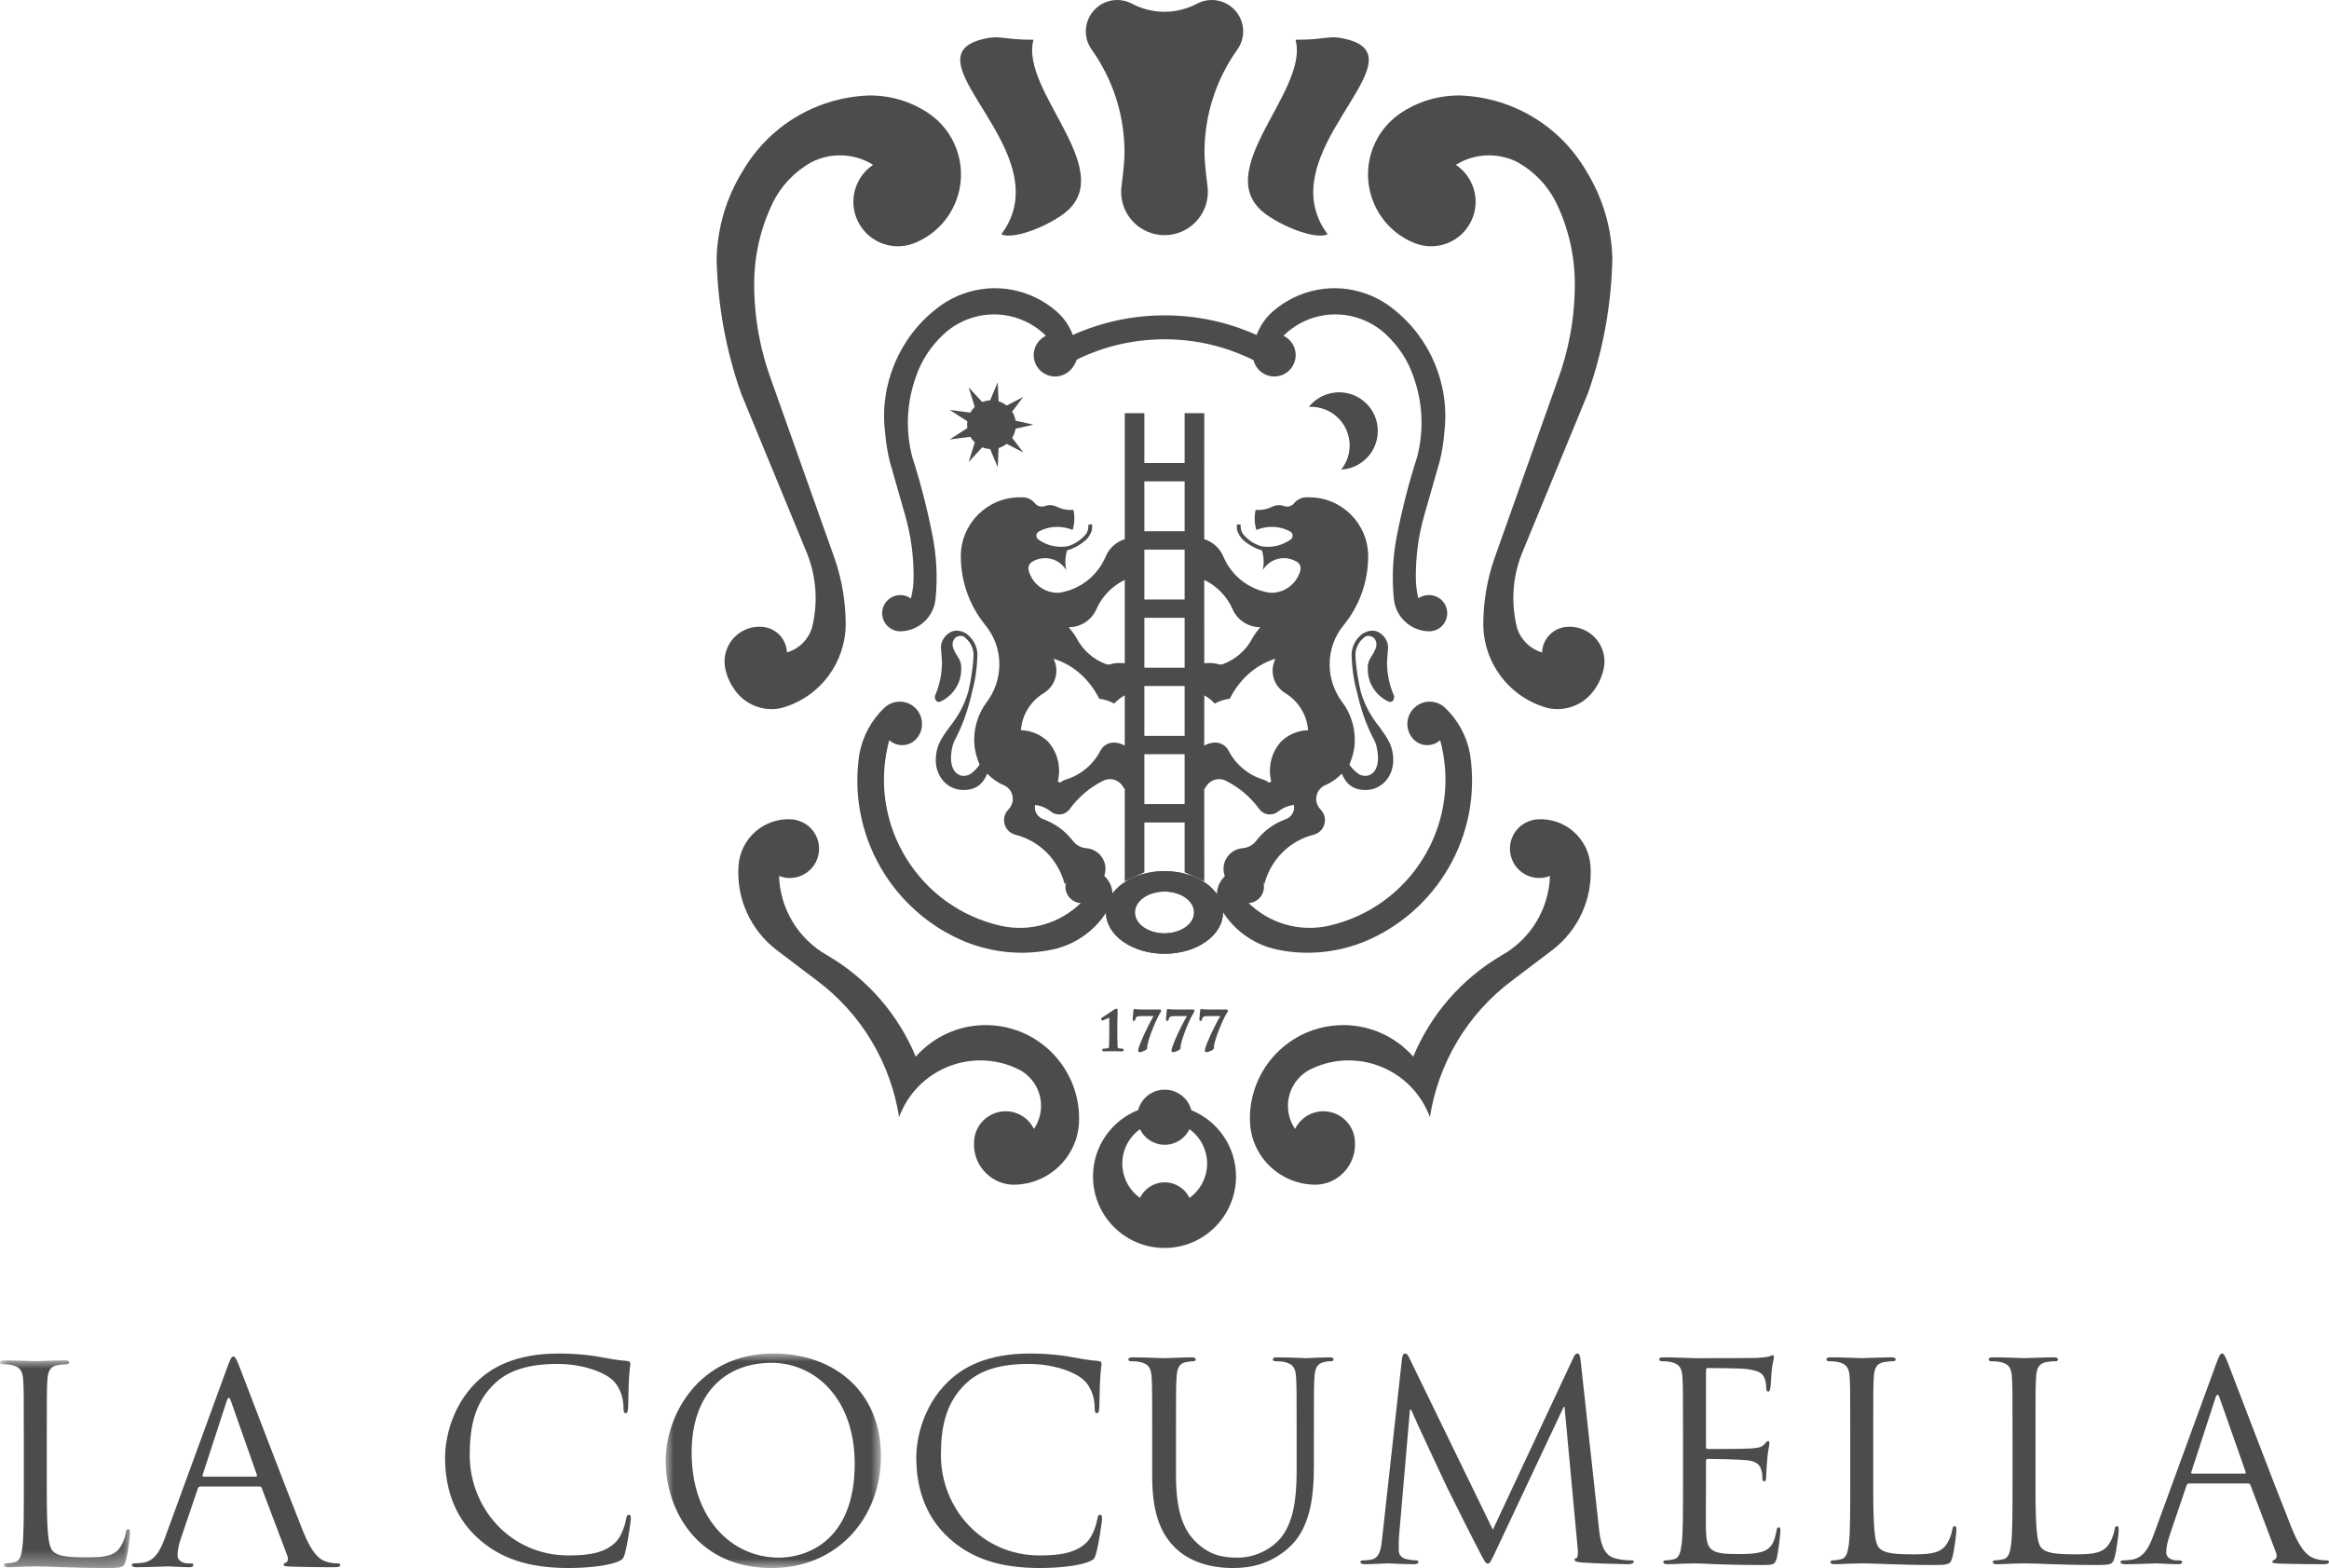 <?xml version="1.0" encoding="UTF-8"?>
<svg width="141.732px" height="95.416px" viewBox="0 0 141.732 95.416" version="1.1" xmlns="http://www.w3.org/2000/svg" xmlns:xlink="http://www.w3.org/1999/xlink">
    <title>Group 65</title>
    <defs>
        <polygon id="path-1" points="0 0 13.102 0 13.102 13.054 0 13.054"></polygon>
        <polygon id="path-3" points="0 0 7.909 0 7.909 12.637 0 12.637"></polygon>
    </defs>
    <g id="elementi" stroke="none" stroke-width="1" fill="none" fill-rule="evenodd">
        <g id="Group-65">
            <path d="M29.101,93.617 C27.486,92.169 27.086,90.271 27.086,88.689 C27.086,87.573 27.469,85.626 28.951,84.144 C29.95,83.145 31.465,82.362 34.029,82.362 C34.695,82.362 35.627,82.413 36.443,82.562 C37.076,82.679 37.609,82.778 38.141,82.812 C38.325,82.829 38.358,82.895 38.358,82.995 C38.358,83.129 38.308,83.328 38.275,83.927 C38.241,84.477 38.241,85.392 38.225,85.642 C38.208,85.892 38.175,85.992 38.075,85.992 C37.958,85.992 37.942,85.875 37.942,85.642 C37.942,84.993 37.675,84.311 37.242,83.944 C36.66,83.445 35.378,82.995 33.913,82.995 C31.698,82.995 30.666,83.645 30.083,84.21 C28.868,85.376 28.585,86.858 28.585,88.556 C28.585,91.736 31.032,94.649 34.595,94.649 C35.844,94.649 36.826,94.499 37.492,93.817 C37.842,93.451 38.058,92.718 38.108,92.419 C38.141,92.235 38.175,92.169 38.275,92.169 C38.358,92.169 38.391,92.285 38.391,92.419 C38.391,92.535 38.191,93.983 38.025,94.55 C37.925,94.866 37.892,94.899 37.592,95.032 C36.926,95.299 35.661,95.415 34.595,95.415 C32.098,95.415 30.416,94.799 29.101,93.617" id="Fill-1" fill="#4D4C4C"></path>
            <g id="Group-5" transform="translate(40.509, 82.362)">
                <mask id="mask-2" fill="white">
                    <use xlink:href="#path-1"></use>
                </mask>
                <g id="Clip-4"></g>
                <path d="M6.909,12.421 C8.407,12.421 11.504,11.555 11.504,6.71 C11.504,2.715 9.073,0.567 6.443,0.567 C3.663,0.567 1.581,2.398 1.581,6.044 C1.581,9.924 3.912,12.421 6.909,12.421 M6.559,0 C10.305,0 13.102,2.365 13.102,6.244 C13.102,9.973 10.472,13.054 6.459,13.054 C1.898,13.054 0,9.507 0,6.511 C0,3.813 1.964,0 6.559,0" id="Fill-3" fill="#4D4C4C" mask="url(#mask-2)"></path>
            </g>
            <path d="M57.776,93.617 C56.161,92.169 55.761,90.271 55.761,88.689 C55.761,87.573 56.144,85.626 57.626,84.144 C58.625,83.145 60.14,82.362 62.704,82.362 C63.37,82.362 64.302,82.413 65.118,82.562 C65.751,82.679 66.284,82.778 66.816,82.812 C67,82.829 67.033,82.895 67.033,82.995 C67.033,83.129 66.983,83.328 66.95,83.927 C66.916,84.477 66.916,85.392 66.9,85.642 C66.883,85.892 66.85,85.992 66.75,85.992 C66.633,85.992 66.617,85.875 66.617,85.642 C66.617,84.993 66.35,84.311 65.917,83.944 C65.335,83.445 64.053,82.995 62.588,82.995 C60.373,82.995 59.341,83.645 58.758,84.21 C57.543,85.376 57.26,86.858 57.26,88.556 C57.26,91.736 59.707,94.649 63.27,94.649 C64.519,94.649 65.501,94.499 66.167,93.817 C66.517,93.451 66.733,92.718 66.783,92.419 C66.816,92.235 66.85,92.169 66.95,92.169 C67.033,92.169 67.066,92.285 67.066,92.419 C67.066,92.535 66.866,93.983 66.7,94.55 C66.6,94.866 66.567,94.899 66.267,95.032 C65.601,95.299 64.336,95.415 63.27,95.415 C60.773,95.415 59.091,94.799 57.776,93.617" id="Fill-6" fill="#4D4C4C"></path>
            <path d="M70.117,87.424 C70.117,84.827 70.117,84.361 70.084,83.828 C70.05,83.262 69.917,82.995 69.368,82.879 C69.235,82.845 68.952,82.829 68.802,82.829 C68.735,82.829 68.669,82.795 68.669,82.729 C68.669,82.629 68.752,82.596 68.935,82.596 C69.684,82.596 70.7,82.646 70.849,82.646 C70.999,82.646 71.998,82.596 72.498,82.596 C72.681,82.596 72.764,82.629 72.764,82.729 C72.764,82.795 72.698,82.829 72.631,82.829 C72.514,82.829 72.414,82.845 72.215,82.879 C71.765,82.946 71.632,83.245 71.599,83.828 C71.565,84.361 71.565,84.827 71.565,87.424 L71.565,89.755 C71.565,92.152 72.098,93.185 72.814,93.867 C73.63,94.633 74.379,94.783 75.328,94.783 C76.344,94.783 77.343,94.3 77.942,93.584 C78.708,92.635 78.908,91.22 78.908,89.505 L78.908,87.424 C78.908,84.827 78.908,84.361 78.874,83.828 C78.841,83.262 78.708,82.995 78.158,82.879 C78.025,82.845 77.742,82.829 77.592,82.829 C77.526,82.829 77.459,82.795 77.459,82.729 C77.459,82.629 77.542,82.596 77.726,82.596 C78.475,82.596 79.391,82.646 79.49,82.646 C79.607,82.646 80.389,82.596 80.889,82.596 C81.072,82.596 81.155,82.629 81.155,82.729 C81.155,82.795 81.088,82.829 81.022,82.829 C80.906,82.829 80.806,82.829 80.606,82.879 C80.156,82.962 80.023,83.245 79.99,83.828 C79.957,84.361 79.957,84.827 79.957,87.424 L79.957,89.205 C79.957,91.004 79.757,93.001 78.425,94.184 C77.226,95.249 75.977,95.415 74.995,95.415 C74.429,95.415 72.747,95.349 71.565,94.233 C70.75,93.451 70.117,92.286 70.117,89.855 L70.117,87.424 Z" id="Fill-8" fill="#4D4C4C"></path>
            <path d="M97.307,93.034 C97.374,93.633 97.49,94.566 98.206,94.799 C98.689,94.949 99.122,94.949 99.288,94.949 C99.372,94.949 99.422,94.966 99.422,95.032 C99.422,95.132 99.272,95.182 99.072,95.182 C98.706,95.182 96.908,95.132 96.292,95.082 C95.909,95.049 95.825,94.999 95.825,94.915 C95.825,94.849 95.859,94.815 95.942,94.799 C96.025,94.782 96.042,94.499 96.008,94.2 L95.21,85.609 L95.16,85.609 L91.081,94.266 C90.731,94.999 90.681,95.148 90.531,95.148 C90.415,95.148 90.331,94.982 90.015,94.382 C89.582,93.567 88.15,90.687 88.067,90.52 C87.917,90.221 86.053,86.225 85.87,85.775 L85.803,85.775 L85.137,93.5 C85.12,93.767 85.12,94.066 85.12,94.349 C85.12,94.599 85.303,94.815 85.553,94.865 C85.836,94.932 86.086,94.949 86.186,94.949 C86.252,94.949 86.319,94.982 86.319,95.032 C86.319,95.148 86.219,95.182 86.019,95.182 C85.403,95.182 84.604,95.132 84.471,95.132 C84.321,95.132 83.522,95.182 83.072,95.182 C82.906,95.182 82.79,95.148 82.79,95.032 C82.79,94.982 82.872,94.949 82.956,94.949 C83.089,94.949 83.206,94.949 83.455,94.899 C84.005,94.799 84.055,94.149 84.121,93.517 L85.32,82.662 C85.353,82.479 85.403,82.362 85.503,82.362 C85.603,82.362 85.67,82.429 85.753,82.612 L90.848,93.084 L95.742,82.629 C95.809,82.479 95.876,82.362 95.992,82.362 C96.109,82.362 96.159,82.495 96.192,82.812 L97.307,93.034 Z" id="Fill-10" fill="#4D4C4C"></path>
            <path d="M102.421,87.424 C102.421,84.827 102.421,84.361 102.387,83.828 C102.354,83.262 102.221,82.995 101.671,82.879 C101.539,82.845 101.255,82.829 101.106,82.829 C101.039,82.829 100.972,82.795 100.972,82.729 C100.972,82.629 101.056,82.596 101.239,82.596 C101.988,82.596 103.037,82.646 103.12,82.646 C103.237,82.646 106.55,82.646 106.932,82.629 C107.249,82.612 107.516,82.579 107.648,82.546 C107.732,82.529 107.799,82.463 107.881,82.463 C107.932,82.463 107.948,82.529 107.948,82.612 C107.948,82.729 107.865,82.929 107.815,83.395 C107.799,83.561 107.765,84.294 107.732,84.493 C107.715,84.577 107.682,84.677 107.615,84.677 C107.516,84.677 107.482,84.594 107.482,84.46 C107.482,84.344 107.465,84.061 107.382,83.861 C107.266,83.595 107.099,83.395 106.2,83.295 C105.917,83.262 104.102,83.245 103.919,83.245 C103.853,83.245 103.819,83.295 103.819,83.412 L103.819,88.007 C103.819,88.123 103.836,88.173 103.919,88.173 C104.136,88.173 106.183,88.173 106.567,88.14 C106.966,88.106 107.199,88.073 107.349,87.907 C107.465,87.774 107.532,87.69 107.599,87.69 C107.648,87.69 107.682,87.724 107.682,87.823 C107.682,87.924 107.599,88.207 107.549,88.756 C107.516,89.089 107.482,89.705 107.482,89.821 C107.482,89.954 107.482,90.138 107.365,90.138 C107.283,90.138 107.249,90.071 107.249,89.988 C107.249,89.821 107.249,89.655 107.182,89.438 C107.116,89.205 106.966,88.923 106.317,88.856 C105.867,88.806 104.219,88.772 103.936,88.772 C103.853,88.772 103.819,88.822 103.819,88.889 L103.819,90.354 C103.819,90.92 103.803,92.851 103.819,93.201 C103.869,94.35 104.119,94.566 105.75,94.566 C106.183,94.566 106.916,94.566 107.349,94.383 C107.782,94.2 107.982,93.867 108.098,93.185 C108.131,93.001 108.165,92.935 108.248,92.935 C108.348,92.935 108.348,93.068 108.348,93.185 C108.348,93.317 108.215,94.45 108.131,94.799 C108.015,95.232 107.881,95.232 107.232,95.232 C104.718,95.232 103.603,95.133 103.12,95.133 C103.087,95.133 102.804,95.149 102.454,95.149 C102.121,95.166 101.738,95.182 101.488,95.182 C101.306,95.182 101.222,95.149 101.222,95.049 C101.222,94.999 101.255,94.949 101.355,94.949 C101.505,94.949 101.705,94.916 101.855,94.883 C102.188,94.816 102.271,94.45 102.338,93.967 C102.421,93.268 102.421,91.952 102.421,90.354 L102.421,87.424 Z" id="Fill-12" fill="#4D4C4C"></path>
            <path d="M113.996,90.387 C113.996,92.835 114.062,93.9 114.362,94.2 C114.627,94.466 115.061,94.582 116.359,94.582 C117.242,94.582 117.975,94.566 118.374,94.083 C118.591,93.817 118.757,93.4 118.808,93.084 C118.823,92.951 118.858,92.868 118.957,92.868 C119.04,92.868 119.056,92.934 119.056,93.117 C119.056,93.301 118.941,94.3 118.808,94.782 C118.691,95.165 118.641,95.232 117.758,95.232 C115.361,95.232 114.263,95.132 113.296,95.132 C113.23,95.132 112.947,95.148 112.614,95.148 C112.281,95.165 111.915,95.182 111.665,95.182 C111.481,95.182 111.398,95.148 111.398,95.049 C111.398,94.999 111.431,94.949 111.531,94.949 C111.681,94.949 111.882,94.915 112.031,94.882 C112.365,94.815 112.448,94.449 112.513,93.966 C112.597,93.267 112.597,91.952 112.597,90.353 L112.597,87.423 C112.597,84.826 112.597,84.36 112.564,83.827 C112.531,83.261 112.397,82.995 111.847,82.878 C111.715,82.845 111.431,82.829 111.281,82.829 C111.216,82.829 111.148,82.795 111.148,82.728 C111.148,82.629 111.231,82.595 111.415,82.595 C112.165,82.595 113.213,82.645 113.296,82.645 C113.379,82.645 114.594,82.595 115.094,82.595 C115.278,82.595 115.361,82.629 115.361,82.728 C115.361,82.795 115.294,82.829 115.228,82.829 C115.111,82.829 114.877,82.845 114.678,82.878 C114.195,82.961 114.062,83.245 114.029,83.827 C113.996,84.36 113.996,84.826 113.996,87.423 L113.996,90.387 Z" id="Fill-14" fill="#4D4C4C"></path>
            <path d="M123.871,90.387 C123.871,92.835 123.938,93.9 124.237,94.2 C124.504,94.466 124.937,94.582 126.235,94.582 C127.117,94.582 127.85,94.566 128.25,94.083 C128.466,93.817 128.633,93.4 128.683,93.084 C128.699,92.951 128.733,92.868 128.832,92.868 C128.916,92.868 128.933,92.934 128.933,93.117 C128.933,93.301 128.816,94.3 128.683,94.782 C128.566,95.165 128.516,95.232 127.634,95.232 C125.236,95.232 124.138,95.132 123.172,95.132 C123.105,95.132 122.822,95.148 122.489,95.148 C122.156,95.165 121.79,95.182 121.54,95.182 C121.357,95.182 121.274,95.148 121.274,95.049 C121.274,94.999 121.307,94.949 121.407,94.949 C121.557,94.949 121.757,94.915 121.906,94.882 C122.24,94.815 122.323,94.449 122.389,93.966 C122.473,93.267 122.473,91.952 122.473,90.353 L122.473,87.423 C122.473,84.826 122.473,84.36 122.439,83.827 C122.406,83.261 122.273,82.995 121.723,82.878 C121.59,82.845 121.307,82.829 121.157,82.829 C121.091,82.829 121.024,82.795 121.024,82.728 C121.024,82.629 121.107,82.595 121.291,82.595 C122.04,82.595 123.088,82.645 123.172,82.645 C123.255,82.645 124.47,82.595 124.97,82.595 C125.153,82.595 125.236,82.629 125.236,82.728 C125.236,82.795 125.17,82.829 125.103,82.829 C124.986,82.829 124.753,82.845 124.554,82.878 C124.071,82.961 123.938,83.245 123.905,83.827 C123.871,84.36 123.871,84.826 123.871,87.423 L123.871,90.387 Z" id="Fill-16" fill="#4D4C4C"></path>
            <path d="M136.588,89.671 C136.671,89.671 136.671,89.621 136.655,89.555 L135.073,85.059 C134.99,84.809 134.906,84.809 134.823,85.059 L133.358,89.555 C133.325,89.638 133.358,89.671 133.408,89.671 L136.588,89.671 Z M134.856,83.013 C135.056,82.463 135.123,82.362 135.223,82.362 C135.322,82.362 135.389,82.445 135.589,82.962 C135.839,83.594 138.452,90.471 139.468,93.001 C140.067,94.484 140.55,94.749 140.9,94.85 C141.15,94.933 141.4,94.95 141.566,94.95 C141.666,94.95 141.732,94.966 141.732,95.049 C141.732,95.148 141.583,95.183 141.4,95.183 C141.15,95.183 139.934,95.183 138.786,95.148 C138.469,95.132 138.286,95.132 138.286,95.032 C138.286,94.966 138.336,94.933 138.403,94.915 C138.503,94.882 138.603,94.734 138.503,94.466 L136.954,90.371 C136.921,90.303 136.888,90.27 136.804,90.27 L133.225,90.27 C133.142,90.27 133.092,90.32 133.059,90.404 L132.059,93.352 C131.91,93.767 131.826,94.166 131.826,94.466 C131.826,94.799 132.176,94.95 132.459,94.95 L132.626,94.95 C132.742,94.95 132.792,94.983 132.792,95.049 C132.792,95.148 132.692,95.183 132.542,95.183 C132.143,95.183 131.427,95.132 131.244,95.132 C131.06,95.132 130.145,95.183 129.362,95.183 C129.146,95.183 129.046,95.148 129.046,95.049 C129.046,94.983 129.112,94.95 129.196,94.95 C129.312,94.95 129.546,94.933 129.679,94.915 C130.445,94.816 130.777,94.183 131.077,93.352 L134.856,83.013 Z" id="Fill-18" fill="#4D4C4C"></path>
            <g id="Group-22" transform="translate(0, 82.779)">
                <mask id="mask-4" fill="white">
                    <use xlink:href="#path-3"></use>
                </mask>
                <g id="Clip-21"></g>
                <path d="M2.847,7.792 C2.847,10.24 2.914,11.305 3.213,11.605 C3.48,11.871 3.913,11.987 5.211,11.987 C6.093,11.987 6.826,11.971 7.226,11.488 C7.442,11.222 7.609,10.805 7.659,10.489 C7.676,10.356 7.709,10.273 7.808,10.273 C7.892,10.273 7.909,10.339 7.909,10.522 C7.909,10.706 7.792,11.705 7.659,12.187 C7.542,12.57 7.492,12.637 6.61,12.637 C4.212,12.637 3.114,12.537 2.148,12.537 C2.081,12.537 1.798,12.553 1.465,12.553 C1.132,12.57 0.766,12.587 0.516,12.587 C0.333,12.587 0.25,12.553 0.25,12.454 C0.25,12.404 0.283,12.354 0.383,12.354 C0.533,12.354 0.733,12.32 0.882,12.287 C1.216,12.22 1.299,11.854 1.365,11.371 C1.449,10.672 1.449,9.357 1.449,7.758 L1.449,4.828 C1.449,2.231 1.449,1.765 1.415,1.232 C1.382,0.666 1.249,0.4 0.699,0.283 C0.566,0.25 0.283,0.234 0.133,0.234 C0.067,0.234 0,0.2 0,0.133 C0,0.034 0.083,0 0.267,0 C1.016,0 2.064,0.05 2.148,0.05 C2.231,0.05 3.446,0 3.946,0 C4.129,0 4.212,0.034 4.212,0.133 C4.212,0.2 4.146,0.234 4.079,0.234 C3.962,0.234 3.729,0.25 3.53,0.283 C3.047,0.366 2.914,0.65 2.881,1.232 C2.847,1.765 2.847,2.231 2.847,4.828 L2.847,7.792 Z" id="Fill-20" fill="#4D4C4C" mask="url(#mask-4)"></path>
            </g>
            <path d="M15.564,89.855 C15.647,89.855 15.647,89.805 15.631,89.738 L14.049,85.243 C13.966,84.993 13.882,84.993 13.799,85.243 L12.334,89.738 C12.301,89.822 12.334,89.855 12.384,89.855 L15.564,89.855 Z M13.832,83.196 C14.032,82.646 14.099,82.546 14.199,82.546 C14.298,82.546 14.365,82.629 14.565,83.145 C14.815,83.778 17.428,90.654 18.444,93.185 C19.043,94.667 19.526,94.933 19.876,95.033 C20.126,95.116 20.376,95.133 20.542,95.133 C20.642,95.133 20.708,95.15 20.708,95.233 C20.708,95.332 20.559,95.366 20.376,95.366 C20.126,95.366 18.91,95.366 17.762,95.332 C17.445,95.316 17.262,95.316 17.262,95.216 C17.262,95.15 17.312,95.116 17.379,95.099 C17.479,95.066 17.579,94.917 17.479,94.65 L15.93,90.554 C15.897,90.487 15.864,90.454 15.78,90.454 L12.201,90.454 C12.118,90.454 12.068,90.504 12.035,90.588 L11.035,93.535 C10.886,93.951 10.802,94.35 10.802,94.65 C10.802,94.983 11.152,95.133 11.435,95.133 L11.602,95.133 C11.718,95.133 11.768,95.166 11.768,95.233 C11.768,95.332 11.668,95.366 11.518,95.366 C11.119,95.366 10.403,95.316 10.22,95.316 C10.036,95.316 9.121,95.366 8.338,95.366 C8.122,95.366 8.022,95.332 8.022,95.233 C8.022,95.166 8.089,95.133 8.172,95.133 C8.288,95.133 8.522,95.116 8.655,95.099 C9.421,94.999 9.753,94.367 10.053,93.535 L13.832,83.196 Z" id="Fill-23" fill="#4D4C4C"></path>
            <path d="M55.584,14.816 C54.182,15.338 52.624,14.624 52.103,13.223 C51.666,12.049 52.097,10.764 53.073,10.073 L53.133,10.027 C52.548,9.663 51.856,9.453 51.117,9.453 C50.494,9.453 49.906,9.602 49.386,9.866 C48.342,10.448 47.549,11.306 47.048,12.298 C46.312,13.804 45.896,15.494 45.896,17.281 C45.896,19.356 46.269,21.342 46.953,23.178 L50.81,34.039 C51.251,35.335 51.463,36.677 51.465,37.981 C51.458,40.309 49.908,42.439 47.553,43.081 C46.474,43.336 45.298,42.885 44.657,41.901 C44.372,41.488 44.177,41.005 44.104,40.484 C44.095,40.41 44.092,40.333 44.092,40.256 C44.092,39.086 45.039,38.137 46.211,38.137 C46.269,38.137 46.328,38.14 46.386,38.145 C47.207,38.204 47.859,38.872 47.888,39.701 L47.888,39.7 C48.602,39.492 49.198,38.936 49.422,38.17 C49.82,36.538 49.647,34.901 49.029,33.468 L45.092,23.919 C44.191,21.352 43.673,18.6 43.61,15.731 C43.659,13.894 44.177,12.045 45.22,10.373 C46.761,7.749 49.564,5.949 52.833,5.811 C54.117,5.786 55.421,6.146 56.56,6.927 C57.274,7.425 57.851,8.135 58.185,9.009 C59.07,11.331 57.906,13.931 55.584,14.816" id="Fill-25" fill="#4D4C4C"></path>
            <path d="M86.148,14.816 C87.55,15.338 89.108,14.624 89.629,13.223 C90.066,12.049 89.635,10.764 88.658,10.073 L88.598,10.027 C89.184,9.663 89.874,9.453 90.614,9.453 C91.238,9.453 91.826,9.602 92.346,9.866 C93.389,10.448 94.182,11.306 94.684,12.298 C95.42,13.804 95.836,15.494 95.836,17.281 C95.836,19.356 95.463,21.342 94.778,23.178 L90.924,34.039 C90.48,35.335 90.269,36.677 90.267,37.981 C90.274,40.309 91.824,42.439 94.179,43.081 C95.258,43.336 96.434,42.885 97.075,41.901 C97.36,41.488 97.555,41.005 97.628,40.484 C97.637,40.41 97.64,40.333 97.64,40.256 C97.64,39.086 96.691,38.137 95.521,38.137 C95.463,38.137 95.403,38.14 95.345,38.145 C94.525,38.204 93.873,38.872 93.844,39.701 L93.844,39.7 C93.13,39.492 92.534,38.936 92.31,38.17 C91.911,36.538 92.083,34.901 92.703,33.468 L96.638,23.919 C97.542,21.352 98.058,18.6 98.122,15.731 C98.073,13.894 97.555,12.045 96.512,10.373 C94.971,7.749 92.166,5.949 88.899,5.811 C87.615,5.786 86.311,6.146 85.172,6.927 C84.458,7.425 83.88,8.135 83.547,9.009 C82.662,11.331 83.826,13.931 86.148,14.816" id="Fill-27" fill="#4D4C4C"></path>
            <path d="M70.866,14.31 C72.323,14.31 73.505,13.129 73.505,11.671 C73.505,11.523 73.492,11.378 73.469,11.236 C73.469,11.236 73.299,9.947 73.299,9.278 C73.299,6.957 74.031,4.807 75.277,3.047 C75.512,2.729 75.653,2.337 75.653,1.911 C75.653,0.856 74.797,0 73.741,0 C73.428,0 73.132,0.075 72.872,0.209 C72.281,0.526 71.61,0.713 70.894,0.717 L70.838,0.717 C70.122,0.713 69.451,0.526 68.861,0.209 C68.599,0.075 68.304,0 67.991,0 C66.935,0 66.079,0.856 66.079,1.911 C66.079,2.337 66.22,2.729 66.455,3.047 C67.701,4.807 68.433,6.957 68.433,9.278 C68.433,9.947 68.263,11.236 68.263,11.236 C68.24,11.378 68.227,11.523 68.227,11.671 C68.227,13.129 69.409,14.31 70.866,14.31" id="Fill-29" fill="#4D4C4C"></path>
            <path d="M67.824,61.417 C67.701,61.508 67.09,61.908 67.066,61.923 C67.028,61.945 67.007,61.977 67.007,62.013 C67.007,62.058 67.044,62.099 67.084,62.099 L67.144,62.084 C67.148,62.082 67.244,62.039 67.244,62.039 C67.317,62.004 67.469,61.932 67.505,61.93 C67.503,61.931 67.502,61.941 67.502,61.953 C67.502,61.972 67.504,61.996 67.504,61.996 L67.504,62.422 L67.507,62.938 L67.491,63.664 C67.482,63.76 67.471,63.776 67.401,63.791 L67.152,63.813 C67.115,63.813 67.075,63.842 67.075,63.896 C67.075,63.926 67.089,63.976 67.181,63.976 L67.584,63.969 L67.737,63.966 L67.879,63.969 L68.279,63.976 C68.368,63.976 68.382,63.926 68.382,63.896 C68.382,63.844 68.341,63.813 68.302,63.813 L68.097,63.794 C68.029,63.779 68.017,63.762 68.008,63.664 C68.008,63.663 67.995,62.938 67.995,62.938 L67.995,62.338 L68.013,61.54 L68.015,61.493 C68.015,61.405 67.966,61.374 67.925,61.374 L67.824,61.417 Z" id="Fill-31" fill="#4D4C4C"></path>
            <path d="M68.975,61.493 L68.963,61.618 L68.927,62.025 C68.927,62.091 68.953,62.125 69.004,62.125 C69.038,62.125 69.079,62.102 69.087,62.039 C69.093,61.993 69.13,61.907 69.171,61.879 C69.221,61.846 69.314,61.83 69.448,61.83 L70.203,61.83 C69.781,62.551 69.382,63.457 69.285,63.784 C69.287,63.784 69.261,63.932 69.261,63.932 C69.261,63.973 69.278,64.022 69.358,64.022 C69.495,64.022 69.817,63.891 69.817,63.773 L69.816,63.731 L69.817,63.658 C69.865,63.242 70.368,61.969 70.633,61.593 C70.632,61.595 70.665,61.506 70.665,61.506 C70.665,61.429 70.572,61.429 70.537,61.429 L69.498,61.429 C69.225,61.429 69.126,61.409 69.088,61.401 L69.082,61.4 L69.058,61.397 C69.02,61.397 68.975,61.422 68.975,61.493" id="Fill-33" fill="#4D4C4C"></path>
            <path d="M71.005,61.493 L70.992,61.618 L70.956,62.025 C70.956,62.091 70.982,62.125 71.033,62.125 C71.068,62.125 71.108,62.102 71.116,62.039 C71.121,61.993 71.16,61.907 71.201,61.879 C71.251,61.846 71.344,61.83 71.478,61.83 L72.231,61.83 C71.809,62.551 71.411,63.457 71.316,63.784 C71.316,63.784 71.291,63.932 71.291,63.932 C71.291,63.973 71.308,64.022 71.387,64.022 C71.524,64.022 71.847,63.891 71.847,63.773 L71.845,63.731 L71.846,63.658 C71.896,63.242 72.399,61.969 72.662,61.593 C72.661,61.595 72.695,61.506 72.695,61.506 C72.695,61.429 72.601,61.429 72.566,61.429 L71.527,61.429 C71.254,61.429 71.155,61.409 71.117,61.401 L71.112,61.4 L71.088,61.397 C71.05,61.397 71.005,61.422 71.005,61.493" id="Fill-35" fill="#4D4C4C"></path>
            <path d="M73.035,61.493 L73.022,61.618 L72.986,62.025 C72.986,62.091 73.012,62.125 73.063,62.125 C73.08,62.125 73.135,62.119 73.146,62.039 C73.152,61.993 73.19,61.906 73.231,61.879 C73.28,61.846 73.374,61.83 73.508,61.83 L74.261,61.83 C73.839,62.551 73.441,63.457 73.345,63.784 C73.345,63.784 73.321,63.932 73.321,63.932 C73.321,63.973 73.337,64.022 73.417,64.022 C73.554,64.022 73.877,63.891 73.877,63.773 L73.875,63.731 L73.876,63.658 C73.925,63.242 74.429,61.969 74.692,61.593 C74.691,61.595 74.725,61.506 74.725,61.506 C74.725,61.429 74.631,61.429 74.596,61.429 L73.557,61.429 C73.284,61.429 73.184,61.409 73.147,61.401 L73.142,61.4 L73.118,61.397 C73.08,61.397 73.035,61.422 73.035,61.493" id="Fill-37" fill="#4D4C4C"></path>
            <path d="M84.766,18.784 C87.041,20.555 88.247,23.421 87.894,26.308 C87.854,26.895 87.758,27.481 87.615,28.065 L86.677,31.343 C86.331,32.556 86.159,33.769 86.159,35.094 C86.159,35.545 86.211,35.985 86.311,36.405 C86.612,36.212 86.996,36.148 87.352,36.28 C87.923,36.493 88.215,37.128 88.003,37.699 C87.842,38.132 87.44,38.404 87.005,38.417 C85.858,38.417 84.918,37.543 84.822,36.421 C84.695,35.163 84.759,33.835 85.016,32.556 C85.34,30.924 85.74,29.362 86.242,27.802 C86.673,26.148 86.568,24.459 86.021,22.934 C85.688,21.93 85.103,21.053 84.315,20.324 C83.897,19.936 83.395,19.624 82.826,19.413 C81.135,18.784 79.305,19.24 78.104,20.432 C78.709,20.718 79.005,21.424 78.767,22.062 C78.518,22.736 77.769,23.078 77.095,22.828 C76.675,22.671 76.384,22.321 76.285,21.915 C74.618,21.09 72.799,20.646 70.88,20.646 C68.958,20.646 67.141,21.09 65.528,21.881 C65.373,22.321 65.081,22.672 64.662,22.828 C63.988,23.078 63.24,22.736 62.988,22.062 C62.751,21.424 63.048,20.718 63.653,20.432 C62.452,19.24 60.623,18.784 58.931,19.413 C58.363,19.624 57.861,19.936 57.442,20.324 C56.654,21.053 56.071,21.93 55.736,22.934 C55.189,24.459 55.084,26.148 55.515,27.802 C56.017,29.362 56.417,30.924 56.741,32.556 C56.998,33.835 57.062,35.163 56.935,36.421 C56.839,37.543 55.899,38.417 54.752,38.417 C54.318,38.404 53.916,38.132 53.754,37.699 C53.543,37.128 53.833,36.493 54.405,36.28 C54.762,36.148 55.146,36.212 55.433,36.42 C55.546,35.985 55.598,35.545 55.598,35.094 C55.598,33.769 55.426,32.556 55.08,31.343 L54.142,28.065 C53.999,27.481 53.911,26.893 53.862,26.308 C53.51,23.421 54.716,20.555 56.991,18.784 C57.453,18.415 57.98,18.112 58.565,17.895 C60.579,17.145 62.746,17.614 64.267,18.924 C64.711,19.304 65.068,19.798 65.285,20.385 C66.991,19.617 68.885,19.19 70.88,19.19 C72.874,19.19 74.764,19.617 76.471,20.385 C76.69,19.798 77.047,19.304 77.49,18.924 C79.012,17.614 81.178,17.145 83.192,17.895 C83.777,18.112 84.304,18.415 84.766,18.784" id="Fill-39" fill="#4D4C4C"></path>
            <path d="M72.499,67.556 C74.093,68.203 75.218,69.764 75.218,71.588 C75.218,73.991 73.269,75.94 70.866,75.94 C68.464,75.94 66.515,73.991 66.515,71.588 C66.515,69.753 67.654,68.184 69.261,67.547 C69.455,66.832 70.105,66.306 70.88,66.306 C71.657,66.306 72.311,66.837 72.499,67.556 M72.387,68.713 C72.115,69.273 71.543,69.661 70.88,69.661 C70.215,69.661 69.643,69.273 69.371,68.713 C68.723,69.181 68.299,69.941 68.299,70.804 C68.299,71.664 68.723,72.424 69.371,72.894 C69.643,72.332 70.215,71.946 70.878,71.946 C71.543,71.946 72.115,72.332 72.387,72.894 C73.035,72.424 73.459,71.664 73.459,70.804 C73.459,69.941 73.035,69.181 72.387,68.713" id="Fill-41" fill="#4D4C4C"></path>
            <path d="M48.187,49.858 C48.362,49.871 48.543,49.916 48.716,49.983 C49.631,50.344 50.082,51.38 49.72,52.297 C49.36,53.215 48.324,53.664 47.407,53.303 C47.475,55.239 48.514,57.094 50.324,58.121 C52.85,59.592 54.686,61.795 55.729,64.299 L55.721,64.305 C56.851,63.023 58.546,62.263 60.382,62.392 C63.502,62.609 65.859,65.309 65.657,68.427 L65.658,68.406 C65.63,68.725 65.571,69.066 65.461,69.382 C64.879,71.082 63.264,72.144 61.555,72.088 C60.202,71.993 59.182,70.82 59.277,69.466 C59.278,69.445 59.28,69.427 59.281,69.406 C59.355,68.35 60.275,67.552 61.332,67.626 C62.038,67.674 62.628,68.1 62.92,68.692 L62.922,68.692 C63.163,68.34 63.316,67.919 63.348,67.465 C63.423,66.389 62.804,65.427 61.872,65.017 C61.788,64.978 61.701,64.939 61.613,64.904 C58.914,63.825 55.85,65.138 54.77,67.837 C54.75,67.885 54.735,67.938 54.717,67.984 C54.208,64.74 52.466,61.711 49.687,59.647 L47.209,57.769 C45.71,56.596 44.8,54.721 44.943,52.678 C45.06,51.004 46.512,49.742 48.187,49.858" id="Fill-43" fill="#4D4C4C"></path>
            <path d="M93.545,49.858 C93.37,49.871 93.189,49.916 93.016,49.983 C92.101,50.344 91.65,51.38 92.012,52.297 C92.372,53.215 93.408,53.664 94.325,53.303 C94.257,55.239 93.218,57.094 91.408,58.121 C88.882,59.592 87.046,61.795 86.003,64.299 L86.011,64.305 C84.881,63.023 83.186,62.263 81.35,62.392 C78.23,62.609 75.873,65.309 76.075,68.427 L76.074,68.406 C76.102,68.725 76.161,69.066 76.271,69.382 C76.853,71.082 78.468,72.144 80.177,72.088 C81.53,71.993 82.55,70.82 82.455,69.466 C82.454,69.445 82.452,69.427 82.451,69.406 C82.377,68.35 81.457,67.552 80.4,67.626 C79.694,67.674 79.104,68.1 78.812,68.692 L78.81,68.692 C78.569,68.34 78.416,67.919 78.384,67.465 C78.309,66.389 78.928,65.427 79.86,65.017 C79.944,64.978 80.031,64.939 80.119,64.904 C82.818,63.825 85.882,65.138 86.962,67.837 C86.982,67.885 86.996,67.938 87.015,67.984 C87.524,64.74 89.266,61.711 92.045,59.647 L94.523,57.769 C96.022,56.596 96.932,54.721 96.789,52.678 C96.671,51.004 95.22,49.742 93.545,49.858" id="Fill-45" fill="#4D4C4C"></path>
            <path d="M85.944,44.902 C85.734,44.638 85.62,44.297 85.652,43.934 C85.718,43.188 86.375,42.636 87.122,42.701 C87.454,42.73 87.746,42.876 87.964,43.093 C88.717,43.817 89.257,44.775 89.46,45.881 C90.219,50.836 87.421,55.516 82.972,57.323 C82.341,57.575 81.672,57.762 80.972,57.868 C79.855,58.04 78.752,58.001 77.71,57.781 C76.225,57.466 74.943,56.506 74.225,55.165 C74.094,54.912 74.03,54.621 74.057,54.316 C74.132,53.453 74.892,52.816 75.754,52.892 C76.036,52.916 76.3,53.018 76.517,53.168 C76.785,53.366 76.948,53.695 76.916,54.052 C76.873,54.548 76.471,54.927 75.987,54.954 L75.987,54.952 C77.235,56.167 79.05,56.742 80.875,56.331 C85.784,55.211 88.855,50.324 87.735,45.416 C87.706,45.291 87.676,45.165 87.641,45.041 C87.408,45.252 87.092,45.368 86.757,45.338 C86.423,45.309 86.136,45.143 85.944,44.902" id="Fill-47" fill="#4D4C4C"></path>
            <path d="M55.813,44.902 C56.023,44.638 56.138,44.297 56.105,43.934 C56.039,43.188 55.383,42.636 54.636,42.701 C54.303,42.73 54.011,42.876 53.794,43.093 C53.041,43.817 52.501,44.775 52.297,45.881 C51.538,50.836 54.337,55.516 58.785,57.323 C59.416,57.575 60.086,57.762 60.785,57.868 C61.903,58.04 63.005,58.001 64.047,57.781 C65.532,57.466 66.814,56.506 67.532,55.165 C67.663,54.912 67.728,54.621 67.701,54.316 C67.624,53.453 66.865,52.816 66.004,52.892 C65.722,52.916 65.457,53.018 65.24,53.168 C64.972,53.366 64.809,53.695 64.841,54.052 C64.885,54.548 65.287,54.927 65.77,54.954 L65.77,54.952 C64.522,56.167 62.708,56.742 60.883,56.331 C55.974,55.211 52.903,50.324 54.023,45.416 C54.051,45.291 54.081,45.165 54.117,45.041 C54.349,45.252 54.666,45.368 55.001,45.338 C55.334,45.309 55.621,45.143 55.813,44.902" id="Fill-49" fill="#4D4C4C"></path>
            <path d="M60.938,14.255 C61.549,14.569 63.387,13.95 64.624,13.087 C68.297,10.526 62.024,5.558 62.894,2.418 C60.973,2.433 60.88,2.082 59.667,2.418 C55.193,3.66 64.624,9.327 60.938,14.255" id="Fill-51" fill="#4D4C4C"></path>
            <path d="M80.794,14.255 C80.184,14.569 78.345,13.95 77.108,13.087 C73.435,10.526 79.708,5.558 78.838,2.418 C80.759,2.433 80.852,2.082 82.065,2.418 C86.539,3.66 77.108,9.327 80.794,14.255" id="Fill-53" fill="#4D4C4C"></path>
            <path d="M67.305,55.523 C67.305,54.135 68.9,53.009 70.867,53.009 C72.834,53.009 74.427,54.135 74.427,55.523 C74.427,56.911 72.834,58.037 70.867,58.037 C68.9,58.037 67.305,56.911 67.305,55.523 M69.064,55.523 C69.064,54.82 69.871,54.251 70.867,54.251 C71.862,54.251 72.668,54.82 72.668,55.523 C72.668,56.226 71.862,56.795 70.867,56.795 C69.871,56.795 69.064,56.226 69.064,55.523" id="Fill-55" fill="#4D4C4C"></path>
            <path d="M67.305,55.523 C67.305,54.135 68.9,53.009 70.867,53.009 C72.834,53.009 74.427,54.135 74.427,55.523 C74.427,56.911 72.834,58.037 70.867,58.037 C68.9,58.037 67.305,56.911 67.305,55.523 M69.064,55.523 C69.064,54.82 69.871,54.251 70.867,54.251 C71.862,54.251 72.668,54.82 72.668,55.523 C72.668,56.226 71.862,56.795 70.867,56.795 C69.871,56.795 69.064,56.226 69.064,55.523" id="Fill-57" fill="#4D4C4C"></path>
            <path d="M62.127,44.434 C62.767,44.452 63.343,44.711 63.773,45.124 C64.198,45.592 64.451,46.221 64.451,46.904 C64.451,47.123 64.424,47.337 64.374,47.541 C64.493,47.635 64.513,47.627 64.529,47.614 C64.621,47.538 64.734,47.477 64.849,47.441 C65.761,47.166 66.519,46.532 66.954,45.703 C67.103,45.397 67.416,45.184 67.779,45.184 C67.99,45.184 68.293,45.263 68.448,45.382 L68.448,42.309 C68.209,42.443 67.993,42.612 67.808,42.812 C67.531,42.661 67.225,42.556 66.895,42.519 C66.325,41.395 65.428,40.532 64.224,40.118 L64.115,40.092 C64.225,40.309 64.287,40.553 64.287,40.813 C64.287,41.386 63.984,41.888 63.532,42.17 C62.745,42.639 62.2,43.469 62.127,44.434 L62.127,44.434 Z M68.448,48.025 L68.338,47.867 C68.177,47.596 67.882,47.411 67.546,47.411 C67.391,47.411 67.245,47.45 67.117,47.517 C66.302,47.928 65.614,48.517 65.085,49.251 C64.938,49.438 64.71,49.56 64.451,49.56 C64.254,49.56 64.073,49.487 63.934,49.37 C63.666,49.163 63.344,49.02 62.989,48.984 C62.98,49.029 62.975,49.075 62.975,49.121 C62.975,49.459 63.19,49.742 63.49,49.849 C64.204,50.106 64.822,50.562 65.278,51.151 C65.466,51.404 65.754,51.578 66.085,51.612 C66.746,51.651 67.275,52.199 67.275,52.87 C67.275,53.141 67.191,53.391 67.043,53.597 C66.683,53.413 66.316,53.261 65.913,53.261 C65.63,53.261 65.359,53.339 65.129,53.468 C64.993,53.553 64.876,53.669 64.794,53.807 C64.391,52.288 63.248,51.164 61.803,50.797 C61.401,50.702 61.102,50.339 61.102,49.907 C61.102,49.657 61.203,49.428 61.367,49.261 C61.529,49.097 61.636,48.864 61.636,48.615 C61.636,48.245 61.414,47.926 61.097,47.783 C60.712,47.624 60.364,47.38 60.08,47.077 C59.8,47.755 59.34,48.072 58.633,48.072 C57.69,48.072 56.964,47.304 56.944,46.286 C56.944,45.401 57.272,44.949 57.766,44.264 C58.361,43.523 58.708,42.844 58.934,42.054 C59.097,41.324 59.224,40.58 59.248,39.809 C59.224,39.383 59.02,39.007 58.635,38.724 L58.492,38.69 C58.319,38.69 58.109,38.77 58.031,38.953 C58.031,38.953 57.941,39.094 57.977,39.319 C58.014,39.541 58.257,39.92 58.257,39.92 L58.33,40.035 C58.33,40.035 58.492,40.282 58.495,40.572 L58.495,40.731 C58.495,41.566 58.017,42.313 57.251,42.685 L57.139,42.712 C56.995,42.712 56.877,42.594 56.897,42.349 C57.181,41.696 57.325,41.002 57.325,40.292 L57.261,39.38 C57.261,38.828 57.81,38.327 58.261,38.38 C58.449,38.386 58.593,38.444 58.733,38.514 C58.87,38.584 58.809,38.557 58.809,38.557 C59.215,38.862 59.453,39.303 59.483,39.791 C59.459,40.679 59.349,41.408 59.163,42.075 C58.944,43.059 58.635,44.014 58.169,44.911 C57.998,45.205 57.901,45.56 57.877,45.999 L57.873,46.142 C57.873,46.389 57.917,46.602 58.013,46.798 C58.138,47.054 58.383,47.215 58.653,47.215 C58.653,47.215 58.883,47.209 59.036,47.108 C59.275,46.949 59.477,46.731 59.612,46.531 C59.441,46.111 59.316,45.691 59.294,45.245 C59.288,45.167 59.286,45.09 59.286,45.011 C59.286,44.169 59.559,43.389 60.023,42.76 C60.513,42.12 60.816,41.307 60.816,40.441 C60.816,39.52 60.505,38.7 59.964,38.042 C59.031,36.898 58.471,35.438 58.471,33.847 C58.471,31.866 60.078,30.262 62.057,30.262 C62.117,30.262 62.167,30.259 62.227,30.262 C62.526,30.262 62.794,30.398 62.971,30.613 C63.069,30.739 63.222,30.828 63.395,30.828 C63.462,30.828 63.525,30.817 63.583,30.797 C63.824,30.707 64.076,30.726 64.29,30.825 C64.547,30.957 64.847,31.034 65.154,31.034 C65.154,31.034 65.153,31.029 65.322,31.023 C65.362,31.192 65.382,31.369 65.382,31.549 C65.382,31.793 65.344,32.028 65.276,32.248 C64.996,32.13 64.668,32.059 64.344,32.059 C63.934,32.059 63.547,32.163 63.212,32.347 C63.129,32.398 63.069,32.489 63.069,32.596 C63.069,32.696 63.12,32.782 63.197,32.834 C63.581,33.108 64.049,33.272 64.558,33.272 C64.724,33.272 64.843,33.267 64.99,33.236 C65.403,33.111 65.778,32.864 66.058,32.532 C66.058,32.532 66.204,32.401 66.234,32.054 L66.225,31.933 L66.453,31.898 L66.465,32.054 C66.465,32.3 66.407,32.416 66.236,32.681 C66.067,32.943 65.448,33.359 64.939,33.489 C64.87,33.712 64.832,33.949 64.832,34.194 C64.832,34.364 64.85,34.531 64.885,34.691 C64.623,34.255 64.145,33.962 63.599,33.962 C63.294,33.962 63.008,34.053 62.773,34.209 C62.657,34.294 62.583,34.431 62.583,34.586 C62.583,34.642 62.593,34.699 62.611,34.752 C62.83,35.514 63.532,36.071 64.364,36.071 L64.481,36.066 C65.764,35.861 66.809,35.008 67.297,33.843 C67.504,33.352 67.936,32.969 68.448,32.809 L68.448,25.142 L69.641,25.142 L69.641,28.177 L72.091,28.177 L72.091,25.142 L73.287,25.142 L73.284,32.809 C73.796,32.969 74.228,33.352 74.436,33.843 C74.922,35.008 75.968,35.861 77.251,36.066 L77.37,36.071 C78.201,36.071 78.903,35.514 79.121,34.752 C79.138,34.699 79.15,34.642 79.15,34.586 C79.15,34.431 79.076,34.294 78.96,34.209 C78.724,34.053 78.438,33.962 78.133,33.962 C77.587,33.962 77.109,34.255 76.847,34.691 C76.882,34.531 76.9,34.364 76.9,34.194 C76.9,33.949 76.862,33.712 76.793,33.489 C76.284,33.359 75.665,32.943 75.498,32.681 C75.326,32.416 75.267,32.3 75.267,32.054 L75.279,31.898 L75.507,31.933 L75.499,32.054 C75.528,32.401 75.674,32.532 75.674,32.532 C75.954,32.864 76.329,33.111 76.743,33.236 C76.889,33.267 77.008,33.272 77.174,33.272 C77.683,33.272 78.151,33.108 78.535,32.834 C78.614,32.782 78.665,32.696 78.665,32.596 C78.665,32.489 78.605,32.398 78.519,32.347 C78.184,32.163 77.799,32.059 77.389,32.059 C77.064,32.059 76.737,32.13 76.457,32.248 C76.388,32.028 76.352,31.793 76.352,31.549 C76.352,31.369 76.371,31.192 76.412,31.023 C76.579,31.029 76.578,31.034 76.578,31.034 C76.885,31.034 77.184,30.957 77.442,30.825 C77.656,30.726 77.909,30.707 78.15,30.797 C78.207,30.817 78.272,30.828 78.338,30.828 C78.51,30.828 78.665,30.739 78.761,30.613 C78.938,30.398 79.206,30.262 79.504,30.262 C79.564,30.259 79.615,30.262 79.674,30.262 C81.654,30.262 83.26,31.866 83.26,33.847 C83.26,35.438 82.701,36.898 81.769,38.042 C81.228,38.7 80.915,39.52 80.915,40.441 C80.915,41.307 81.219,42.12 81.709,42.76 C82.172,43.389 82.445,44.169 82.445,45.011 C82.445,45.09 82.445,45.167 82.439,45.245 C82.416,45.691 82.29,46.111 82.12,46.531 C82.254,46.731 82.457,46.949 82.695,47.108 C82.849,47.209 83.079,47.215 83.079,47.215 C83.35,47.215 83.596,47.054 83.721,46.798 C83.814,46.602 83.859,46.389 83.859,46.142 L83.856,45.999 C83.831,45.56 83.734,45.205 83.562,44.911 C83.097,44.014 82.79,43.059 82.57,42.075 C82.382,41.408 82.273,40.679 82.251,39.791 C82.279,39.303 82.516,38.862 82.924,38.557 C83.138,38.444 83.284,38.386 83.472,38.38 C83.921,38.327 84.471,38.828 84.471,39.38 L84.407,40.292 C84.407,41.002 84.552,41.696 84.837,42.349 C84.856,42.594 84.739,42.712 84.594,42.712 L84.483,42.685 C83.715,42.313 83.237,41.566 83.237,40.731 L83.237,40.572 C83.24,40.282 83.403,40.035 83.403,40.035 L83.475,39.92 C83.475,39.92 83.719,39.541 83.754,39.319 C83.79,39.094 83.703,38.953 83.703,38.953 C83.623,38.77 83.413,38.69 83.24,38.69 L83.097,38.724 C82.712,39.007 82.507,39.383 82.484,39.809 C82.51,40.58 82.635,41.324 82.799,42.054 C83.025,42.844 83.373,43.523 83.966,44.264 C84.46,44.949 84.788,45.401 84.788,46.286 C84.769,47.304 84.043,48.072 83.1,48.072 C82.392,48.072 81.933,47.755 81.653,47.077 C81.368,47.38 81.022,47.624 80.635,47.783 C80.317,47.926 80.097,48.245 80.097,48.615 C80.097,48.864 80.204,49.097 80.365,49.261 C80.529,49.428 80.632,49.657 80.632,49.907 C80.632,50.339 80.332,50.702 79.93,50.797 C78.484,51.164 77.341,52.288 76.938,53.807 C76.856,53.669 76.74,53.553 76.603,53.468 C76.373,53.339 76.102,53.261 75.819,53.261 C75.416,53.261 75.05,53.413 74.689,53.597 C74.541,53.391 74.457,53.141 74.457,52.87 C74.457,52.199 74.986,51.651 75.647,51.612 C75.978,51.578 76.266,51.404 76.454,51.151 C76.91,50.562 77.528,50.106 78.243,49.849 C78.543,49.742 78.757,49.459 78.757,49.121 C78.757,49.075 78.752,49.029 78.743,48.984 C78.388,49.02 78.067,49.163 77.799,49.37 C77.659,49.487 77.478,49.56 77.281,49.56 C77.023,49.56 76.794,49.438 76.648,49.251 C76.12,48.517 75.43,47.928 74.615,47.517 C74.487,47.45 74.341,47.411 74.186,47.411 C73.85,47.411 73.555,47.596 73.395,47.867 L73.284,48.025 L73.287,53.63 L72.091,53.081 L72.091,50.047 L69.641,50.047 L69.641,53.081 L68.445,53.63 L68.448,48.025 Z M68.448,35.285 C67.692,35.654 67.064,36.285 66.728,37.059 C66.445,37.712 65.794,38.167 65.038,38.167 C65.21,38.377 65.385,38.594 65.528,38.855 C65.904,39.569 66.543,40.132 67.309,40.413 C67.358,40.429 67.406,40.438 67.459,40.438 C67.499,40.438 67.537,40.434 67.573,40.422 C67.754,40.368 67.95,40.343 68.147,40.343 C68.249,40.343 68.35,40.35 68.448,40.367 L68.448,35.285 Z M69.641,44.781 L72.091,44.781 L72.091,41.745 L69.641,41.745 L69.641,44.781 Z M72.091,45.895 L69.641,45.895 L69.641,48.931 L72.091,48.931 L72.091,45.895 Z M69.641,40.63 L72.091,40.63 L72.091,37.594 L69.641,37.594 L69.641,40.63 Z M69.641,36.478 L72.091,36.478 L72.091,33.444 L69.641,33.444 L69.641,36.478 Z M69.641,32.328 L72.091,32.328 L72.091,29.293 L69.641,29.293 L69.641,32.328 Z M73.284,35.285 L73.287,40.365 C73.385,40.35 73.484,40.343 73.585,40.343 C73.782,40.343 73.978,40.368 74.159,40.422 C74.197,40.434 74.234,40.438 74.273,40.438 C74.326,40.438 74.376,40.429 74.422,40.413 C75.189,40.132 75.828,39.569 76.204,38.855 C76.347,38.594 76.523,38.377 76.694,38.167 C75.939,38.167 75.287,37.712 75.004,37.059 C74.668,36.285 74.04,35.654 73.284,35.285 L73.284,35.285 Z M73.287,42.31 L73.284,45.382 C73.439,45.263 73.743,45.184 73.953,45.184 C74.316,45.184 74.629,45.397 74.778,45.703 C75.213,46.532 75.971,47.166 76.883,47.441 C76.998,47.477 77.112,47.538 77.203,47.614 C77.219,47.627 77.239,47.635 77.359,47.541 C77.308,47.337 77.281,47.123 77.281,46.904 C77.281,46.221 77.534,45.592 77.96,45.124 C78.389,44.711 78.966,44.452 79.605,44.434 C79.531,43.469 78.987,42.639 78.201,42.17 C77.748,41.888 77.445,41.386 77.445,40.813 C77.445,40.553 77.507,40.309 77.618,40.092 L77.508,40.118 C76.303,40.532 75.407,41.395 74.838,42.519 C74.507,42.556 74.201,42.661 73.924,42.812 C73.74,42.614 73.525,42.444 73.287,42.31 L73.287,42.31 Z" id="Fill-59" fill="#4D4C4C"></path>
            <path d="M58.854,25.843 C58.854,25.772 58.859,25.703 58.868,25.635 L57.795,24.946 L59.049,25.107 C59.122,24.979 59.213,24.863 59.32,24.763 L58.948,23.571 L59.776,24.468 C59.925,24.407 60.086,24.37 60.255,24.36 L60.716,23.26 L60.77,24.421 C60.951,24.476 61.116,24.564 61.26,24.678 L62.27,24.157 L61.592,25.046 C61.698,25.211 61.771,25.399 61.804,25.6 L62.883,25.843 L61.804,26.086 C61.771,26.287 61.698,26.475 61.592,26.64 L62.27,27.529 L61.26,27.008 C61.116,27.122 60.951,27.21 60.77,27.265 L60.716,28.427 L60.255,27.326 C60.086,27.316 59.925,27.279 59.776,27.218 L58.948,28.115 L59.32,26.923 C59.213,26.823 59.122,26.707 59.049,26.58 L57.795,26.74 L58.868,26.051 C58.859,25.983 58.854,25.914 58.854,25.843" id="Fill-61" fill="#4D4C4C"></path>
            <path d="M82.413,28.391 C82.154,28.501 81.886,28.561 81.621,28.575 C82.14,27.922 82.295,27.012 81.946,26.19 C81.548,25.252 80.614,24.707 79.653,24.759 C79.889,24.462 80.2,24.218 80.574,24.059 C81.77,23.551 83.152,24.109 83.66,25.306 C84.167,26.502 83.609,27.883 82.413,28.391" id="Fill-63" fill="#4D4C4C"></path>
        </g>
    </g>
</svg>